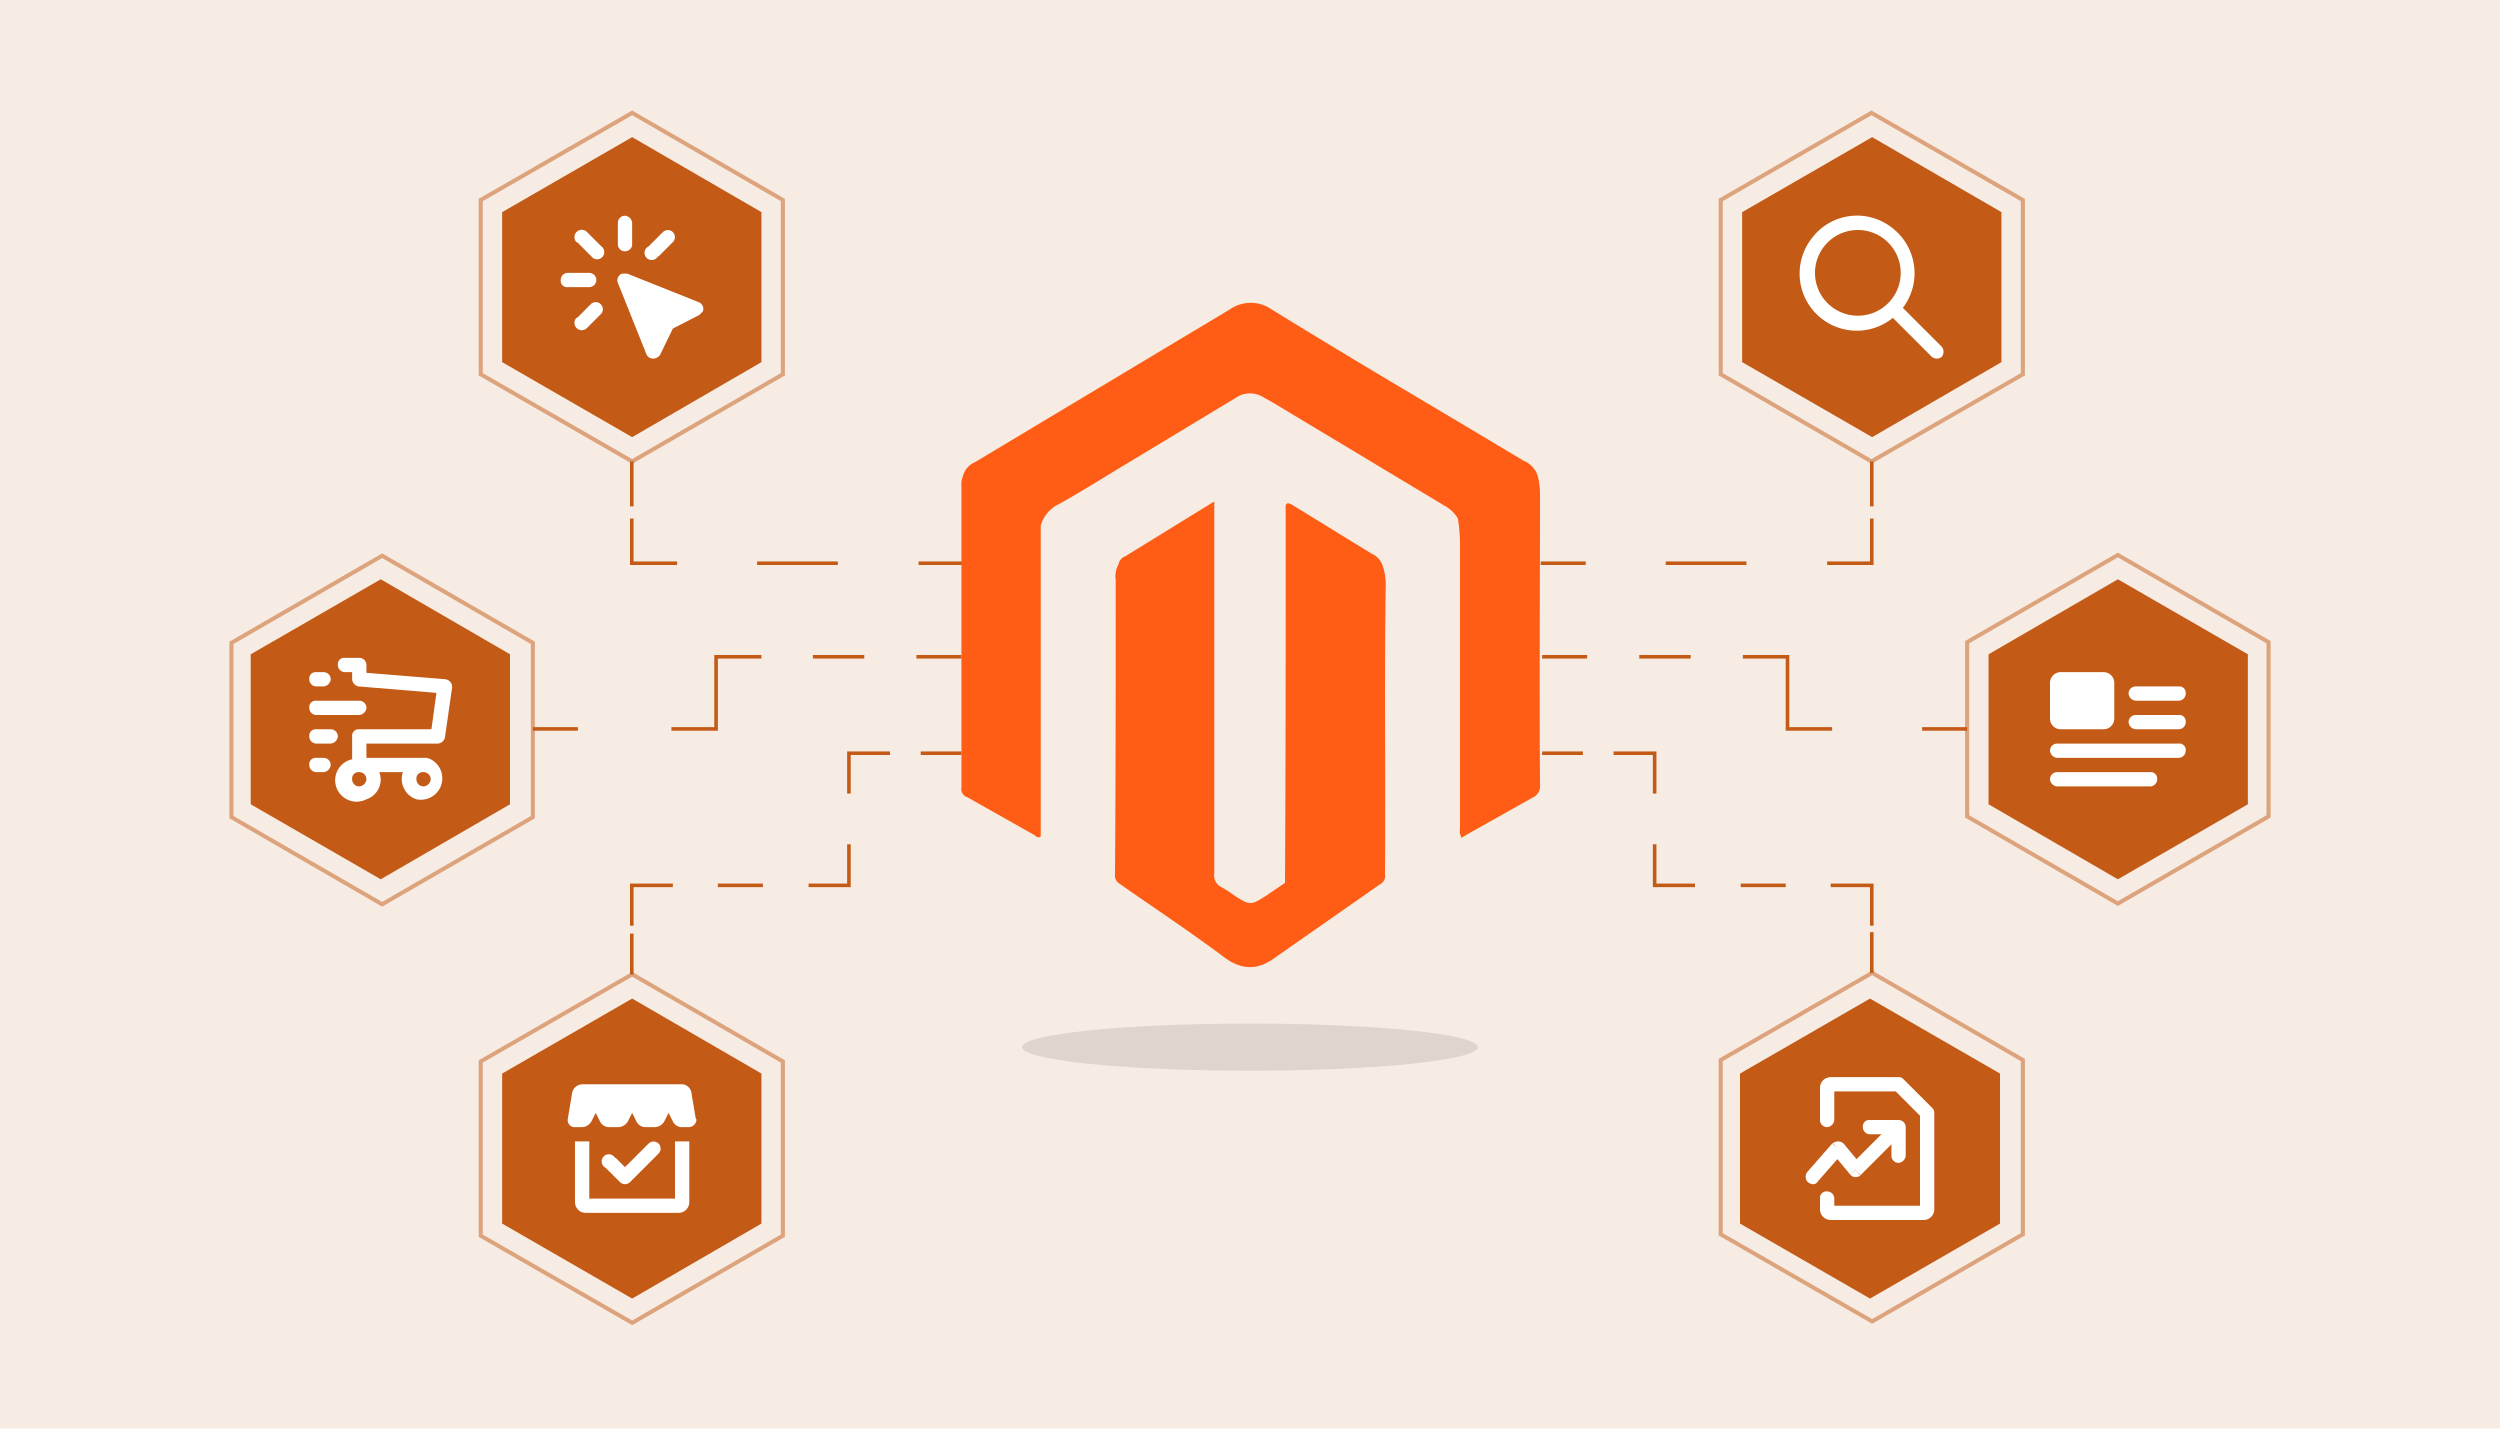 <svg xmlns="http://www.w3.org/2000/svg" width="350" height="200" viewBox="0 0 350 200"><rect width="350" height="200" fill="#f7ece3"/><ellipse cx="175" cy="146.6" rx="31.9" ry="3.3" opacity="0.1"/><polygon points="71.4 91.6 53.3 81.1 35.1 91.6 35.1 112.6 53.3 123.1 71.4 112.6 71.4 91.6" fill="#c35a16"/><polygon points="106.6 29.7 88.5 19.2 70.3 29.7 70.3 50.7 88.5 61.2 106.6 50.7 106.6 29.7" fill="#c35a16"/><polygon points="109.6 28 88.5 15.8 67.3 28 67.3 52.4 88.5 64.6 109.6 52.4 109.6 28" fill="none" stroke="#c35a16" stroke-miterlimit="10" stroke-width="0.57" opacity="0.5"/><polygon points="74.6 90 53.5 77.8 32.4 90 32.4 114.4 53.5 126.6 74.6 114.4 74.6 90" fill="none" stroke="#c35a16" stroke-miterlimit="10" stroke-width="0.57" opacity="0.5"/><polygon points="109.6 148.6 88.5 136.4 67.3 148.6 67.3 173 88.5 185.2 109.6 173 109.6 148.6" fill="none" stroke="#c35a16" stroke-miterlimit="10" stroke-width="0.57" opacity="0.5"/><polygon points="240.9 28 262 15.8 283.2 28 283.2 52.4 262 64.6 240.9 52.4 240.9 28" fill="none" stroke="#c35a16" stroke-miterlimit="10" stroke-width="0.57" opacity="0.5"/><polygon points="275.4 89.9 296.5 77.7 317.6 89.9 317.6 114.3 296.5 126.5 275.4 114.3 275.4 89.9" fill="none" stroke="#c35a16" stroke-miterlimit="10" stroke-width="0.57" opacity="0.5"/><polygon points="240.9 148.4 262.1 136.2 283.2 148.4 283.2 172.8 262.1 185 240.9 172.8 240.9 148.4" fill="none" stroke="#c35a16" stroke-miterlimit="10" stroke-width="0.57" opacity="0.5"/><polygon points="106.6 150.3 88.5 139.8 70.3 150.3 70.3 171.3 88.5 181.8 106.6 171.3 106.6 150.3" fill="#c35a16"/><polygon points="278.4 91.6 296.5 81.1 314.7 91.6 314.7 112.6 296.5 123.1 278.4 112.6 278.4 91.6" fill="#c35a16"/><polygon points="243.9 29.7 262.1 19.2 280.2 29.7 280.2 50.7 262.1 61.2 243.9 50.7 243.9 29.7" fill="#c35a16"/><polygon points="243.6 150.3 261.8 139.8 280 150.3 280 171.3 261.8 181.8 243.6 171.3 243.6 150.3" fill="#c35a16"/><rect x="215.7" y="78.6" width="6.3" height="0.5" fill="#c35a16"/><rect x="233.2" y="78.6" width="11.3" height="0.5" fill="#c35a16"/><polygon points="262.3 79.1 255.8 79.1 255.8 78.6 261.8 78.6 261.8 72.6 262.3 72.6 262.3 79.1" fill="#c35a16"/><rect x="261.8" y="64.6" width="0.5" height="6.29" fill="#c35a16"/><rect x="215.9" y="91.7" width="6.3" height="0.5" fill="#c35a16"/><rect x="229.5" y="91.7" width="7.2" height="0.5" fill="#c35a16"/><polygon points="256.5 102.3 250 102.3 250 92.2 244 92.2 244 91.7 250.5 91.7 250.5 101.8 256.5 101.8 256.5 102.3" fill="#c35a16"/><rect x="269.1" y="101.8" width="6.3" height="0.5" fill="#c35a16"/><rect x="215.9" y="105.2" width="5.7" height="0.5" fill="#c35a16"/><polygon points="231.9 111.1 231.4 111.1 231.4 105.7 225.9 105.7 225.9 105.2 231.9 105.2 231.9 111.1" fill="#c35a16"/><polygon points="237.3 124.2 231.4 124.2 231.4 118.2 231.9 118.2 231.9 123.7 237.3 123.7 237.3 124.2" fill="#c35a16"/><rect x="243.7" y="123.7" width="6.3" height="0.5" fill="#c35a16"/><polygon points="262.3 129.6 261.8 129.6 261.8 124.2 256.3 124.2 256.3 123.7 262.3 123.7 262.3 129.6" fill="#c35a16"/><rect x="261.8" y="130.5" width="0.5" height="5.72" fill="#c35a16"/><rect x="128.6" y="78.6" width="6.3" height="0.5" fill="#c35a16"/><rect x="106" y="78.6" width="11.3" height="0.5" fill="#c35a16"/><polygon points="94.8 79.1 88.2 79.1 88.2 72.6 88.7 72.6 88.7 78.6 94.8 78.6 94.8 79.1" fill="#c35a16"/><rect x="88.2" y="64.6" width="0.5" height="6.29" fill="#c35a16"/><rect x="128.3" y="91.7" width="6.3" height="0.5" fill="#c35a16"/><rect x="113.8" y="91.7" width="7.2" height="0.5" fill="#c35a16"/><polygon points="100.5 102.3 94 102.3 94 101.8 100 101.8 100 91.7 106.6 91.7 106.6 92.2 100.5 92.2 100.5 102.3" fill="#c35a16"/><rect x="74.6" y="101.8" width="6.3" height="0.5" fill="#c35a16"/><rect x="128.9" y="105.2" width="5.7" height="0.5" fill="#c35a16"/><polygon points="119.1 111.1 118.6 111.1 118.6 105.2 124.6 105.2 124.6 105.7 119.1 105.7 119.1 111.1" fill="#c35a16"/><polygon points="119.1 124.2 113.2 124.2 113.2 123.7 118.6 123.7 118.6 118.2 119.1 118.2 119.1 124.2" fill="#c35a16"/><rect x="100.5" y="123.7" width="6.3" height="0.5" fill="#c35a16"/><polygon points="88.7 129.6 88.2 129.6 88.2 123.7 94.2 123.7 94.2 124.2 88.7 124.2 88.7 129.6" fill="#c35a16"/><rect x="88.2" y="130.7" width="0.5" height="5.72" fill="#c35a16"/><path d="M87.8,38.3l10,4a1,1,0,0,1,.6,1.3l-.5.5L94.2,46l-1.8,3.7a1.2,1.2,0,0,1-.9.5h-.1a1,1,0,0,1-.9-.6l-4-10a1,1,0,0,1,.6-1.3Zm.4-3.4a1,1,0,0,1-1.4,0,.9.9,0,0,1-.3-.7v-3a1,1,0,0,1,1-1,1.1,1.1,0,0,1,1,1v3A.9.9,0,0,1,88.2,34.9Zm-5,3.6a1,1,0,0,1,0,1.4,1.1,1.1,0,0,1-.7.3h-3a.9.9,0,0,1-1-1,1,1,0,0,1,1-1h3A1.1,1.1,0,0,1,83.2,38.5Zm-1-6a1,1,0,0,0-1.5,1.4h.1l2,2a1,1,0,1,0,1.4-1.4h0Zm12,0a1,1,0,0,0-1.4,0l-2,2a1,1,0,1,0,1.3,1.4h.1l2-2A1,1,0,0,0,94.2,32.5Zm-13.4,12,2-2a1,1,0,0,1,1.4,1.4h0l-2,2a1,1,0,0,1-1.5-1.4Z" fill="#fff"/><path d="M288.5,94.1a1.5,1.5,0,0,0-1.5,1.5v5a1.5,1.5,0,0,0,1.5,1.5h6a1.5,1.5,0,0,0,1.5-1.5v-5a1.5,1.5,0,0,0-1.5-1.5Zm16.5,4h-6a1.1,1.1,0,0,1-1-1,1,1,0,0,1,1-1h6a.9.9,0,0,1,1,1A1,1,0,0,1,305,98.1Zm-6,4h6a1,1,0,0,0,1-1,.9.9,0,0,0-1-1h-6a1,1,0,0,0-1,1A1.1,1.1,0,0,0,299,102.1Zm6,4H288a1.1,1.1,0,0,1-1-1,1,1,0,0,1,1-1h17a.9.9,0,0,1,1,1A1,1,0,0,1,305,106.1Zm-3.3,3.7a.9.9,0,0,1-.7.3H288a1.1,1.1,0,0,1-1-1,1,1,0,0,1,1-1h13a.9.9,0,0,1,1,1A.9.9,0,0,1,301.7,109.8Z" fill="#fff"/><path d="M80.1,153l-.6,3.6a1,1,0,0,0,.8,1.2h1.1a1.6,1.6,0,0,0,1.4-.8l.6-1.2L84,157a1.4,1.4,0,0,0,1.3.8h1.2a1.6,1.6,0,0,0,1.4-.8l.6-1.2.6,1.2a1.4,1.4,0,0,0,1.3.8h1.2A1.6,1.6,0,0,0,93,157l.6-1.2.6,1.2a1.4,1.4,0,0,0,1.3.8h.9a1.1,1.1,0,0,0,1.1-1c0-.1,0-.1-.1-.2l-.6-3.6a1.4,1.4,0,0,0-1.5-1.2H81.6a1.5,1.5,0,0,0-1.5,1.2Zm12.1,7.1a1,1,0,0,1,0,1.4l-4,4a1,1,0,0,1-1.4,0l-2-2a1,1,0,1,1,1.3-1.4h.1l1.3,1.3,3.3-3.3A1,1,0,0,1,92.2,160.1Zm-9.7-.3h-2v8.5a1.5,1.5,0,0,0,1.5,1.5H95a1.5,1.5,0,0,0,1.5-1.5v-8.5h-2v8h-12Z" fill="#fff"/><path d="M48.3,92.1a.9.9,0,0,0-1,1,1,1,0,0,0,1,1h1v1a1.1,1.1,0,0,0,.9,1l10.9.9-.7,5.1H50.3a.9.9,0,0,0-1,1v3.2a3,3,0,1,0,2,5.6,2.9,2.9,0,0,0,1.8-3.8h3.3a3,3,0,0,0,1.9,3.8,3,3,0,0,0,2-5.6,1.8,1.8,0,0,0-1-.2h-8v-2h10a1.1,1.1,0,0,0,1-.9l1-7a1.1,1.1,0,0,0-.9-1.1h0l-11.1-.9V93.1a1,1,0,0,0-1-1Zm11,16a.9.9,0,0,0-1,1,1,1,0,0,0,1,1,1.1,1.1,0,0,0,1-1A1,1,0,0,0,59.3,108.1Zm-9,0a.9.9,0,0,0-1,1,1,1,0,0,0,1,1,1.1,1.1,0,0,0,1-1A1,1,0,0,0,50.3,108.1Z" fill="#fff" fill-rule="evenodd"/><path d="M43.3,95.1a.9.9,0,0,1,1-1h1a1,1,0,0,1,1,1,1.1,1.1,0,0,1-1,1h-1A1,1,0,0,1,43.3,95.1Zm1,3a.9.9,0,0,0-1,1,1,1,0,0,0,1,1h6a1.1,1.1,0,0,0,1-1,1,1,0,0,0-1-1Zm-1,5a.9.9,0,0,1,1-1h2a1,1,0,0,1,1,1,1.1,1.1,0,0,1-1,1h-2A1,1,0,0,1,43.3,103.1Zm1,3a.9.9,0,0,0-1,1,1,1,0,0,0,1,1h1a1.1,1.1,0,0,0,1-1,1,1,0,0,0-1-1Z" fill="#fff"/><path d="M270.8,155.8a.9.9,0,0,0-.3-.7l-4-4a.9.9,0,0,0-.7-.3h-9.5a1.5,1.5,0,0,0-1.5,1.5v4.5a1,1,0,0,0,1,1,1.1,1.1,0,0,0,1-1v-4h8.6l3.4,3.4v12.6h-12v-1a1,1,0,0,0-1-1,.9.9,0,0,0-1,1v1.5a1.5,1.5,0,0,0,1.5,1.5h13a1.5,1.5,0,0,0,1.5-1.5Z" fill="#fff"/><path d="M261.8,156.8a.9.9,0,0,0-1,1,1,1,0,0,0,1,1h3v3a1,1,0,0,0,1,1,1.1,1.1,0,0,0,1-1v-4a1,1,0,0,0-1-1Z" fill="#fff"/><path d="M259.8,163.8l-.8.6a1,1,0,0,0,1.4.2h.1Zm-2.5-3,.8-.7a1.1,1.1,0,0,0-1.4-.1h-.2Zm-4.3,3.3a1.1,1.1,0,0,0,.1,1.4c.5.4,1.1.4,1.4-.1h0l-1.5-1.3Zm11.1-6-5,5,1.4,1.4,5-5Zm-3.5,5-2.5-3-1.6,1.3,2.5,3Zm-4.1-3-3.5,4,1.5,1.3,3.5-4-1.5-1.3Z" fill="#fff"/><path d="M254.1,38.2a6,6,0,1,1,6,6A6,6,0,0,1,254.1,38.2Zm17.7,10.3-5.4-5.4a8,8,0,0,0-1.5-11.2,7.9,7.9,0,0,0-11.2,1.4A8,8,0,0,0,265,44.5l5.4,5.4a1.1,1.1,0,0,0,1.4.1,1.1,1.1,0,0,0,0-1.5Z" fill="#fff"/><path d="M215.6,69.2a10.7,10.7,0,0,0-.3-2.5,3.4,3.4,0,0,0-2-2.2l-8.2-4.9C196,54.2,186.9,48.8,178,43.3a5.1,5.1,0,0,0-5.8,0L136.5,64.7a2.9,2.9,0,0,0-1.7,2,3.2,3.2,0,0,0-.2,1.4v42.1a1.2,1.2,0,0,0,.8,1.4l9.4,5.3c.3.2.5.5.9.2V73.6h0a4.7,4.7,0,0,1,2.5-3c2.9-1.6,5.6-3.3,8.4-5L173,55.7a3.5,3.5,0,0,1,4,0l1.1.6,24.3,14.6a4.6,4.6,0,0,1,1.7,1.7,23.1,23.1,0,0,1,.3,3.7v39.6a2.4,2.4,0,0,0,.2,1.4l1-.6,8.9-5a1.8,1.8,0,0,0,1.1-1.9C215.5,96.3,215.6,82.8,215.6,69.2Z" fill="#ff5d15"/><path d="M192,77.5l-10.9-6.7c-.9-.6-1.2-.4-1.1.6v.8c0,17.1,0,34.3-.1,51.4l-2.5,1.7c-2.3,1.5-2.4,1.5-4.7,0a12.6,12.6,0,0,0-1.7-1.1,1.8,1.8,0,0,1-1-1.9V70.2l-12.5,7.7a1.4,1.4,0,0,0-.9,1.1,3.4,3.4,0,0,0-.4,2.2c0,13.8,0,27.5-.1,41.3a1.3,1.3,0,0,0,.6,1.2c5,3.5,10,6.8,14.8,10.4,2.5,1.8,4.7,1.7,7.1-.1l14.6-10.2a1.3,1.3,0,0,0,.7-1.4c.1-13.4-.1-26.9.1-40.3a8.1,8.1,0,0,0-.5-3.1A2.8,2.8,0,0,0,192,77.5Z" fill="#ff5d15"/></svg>